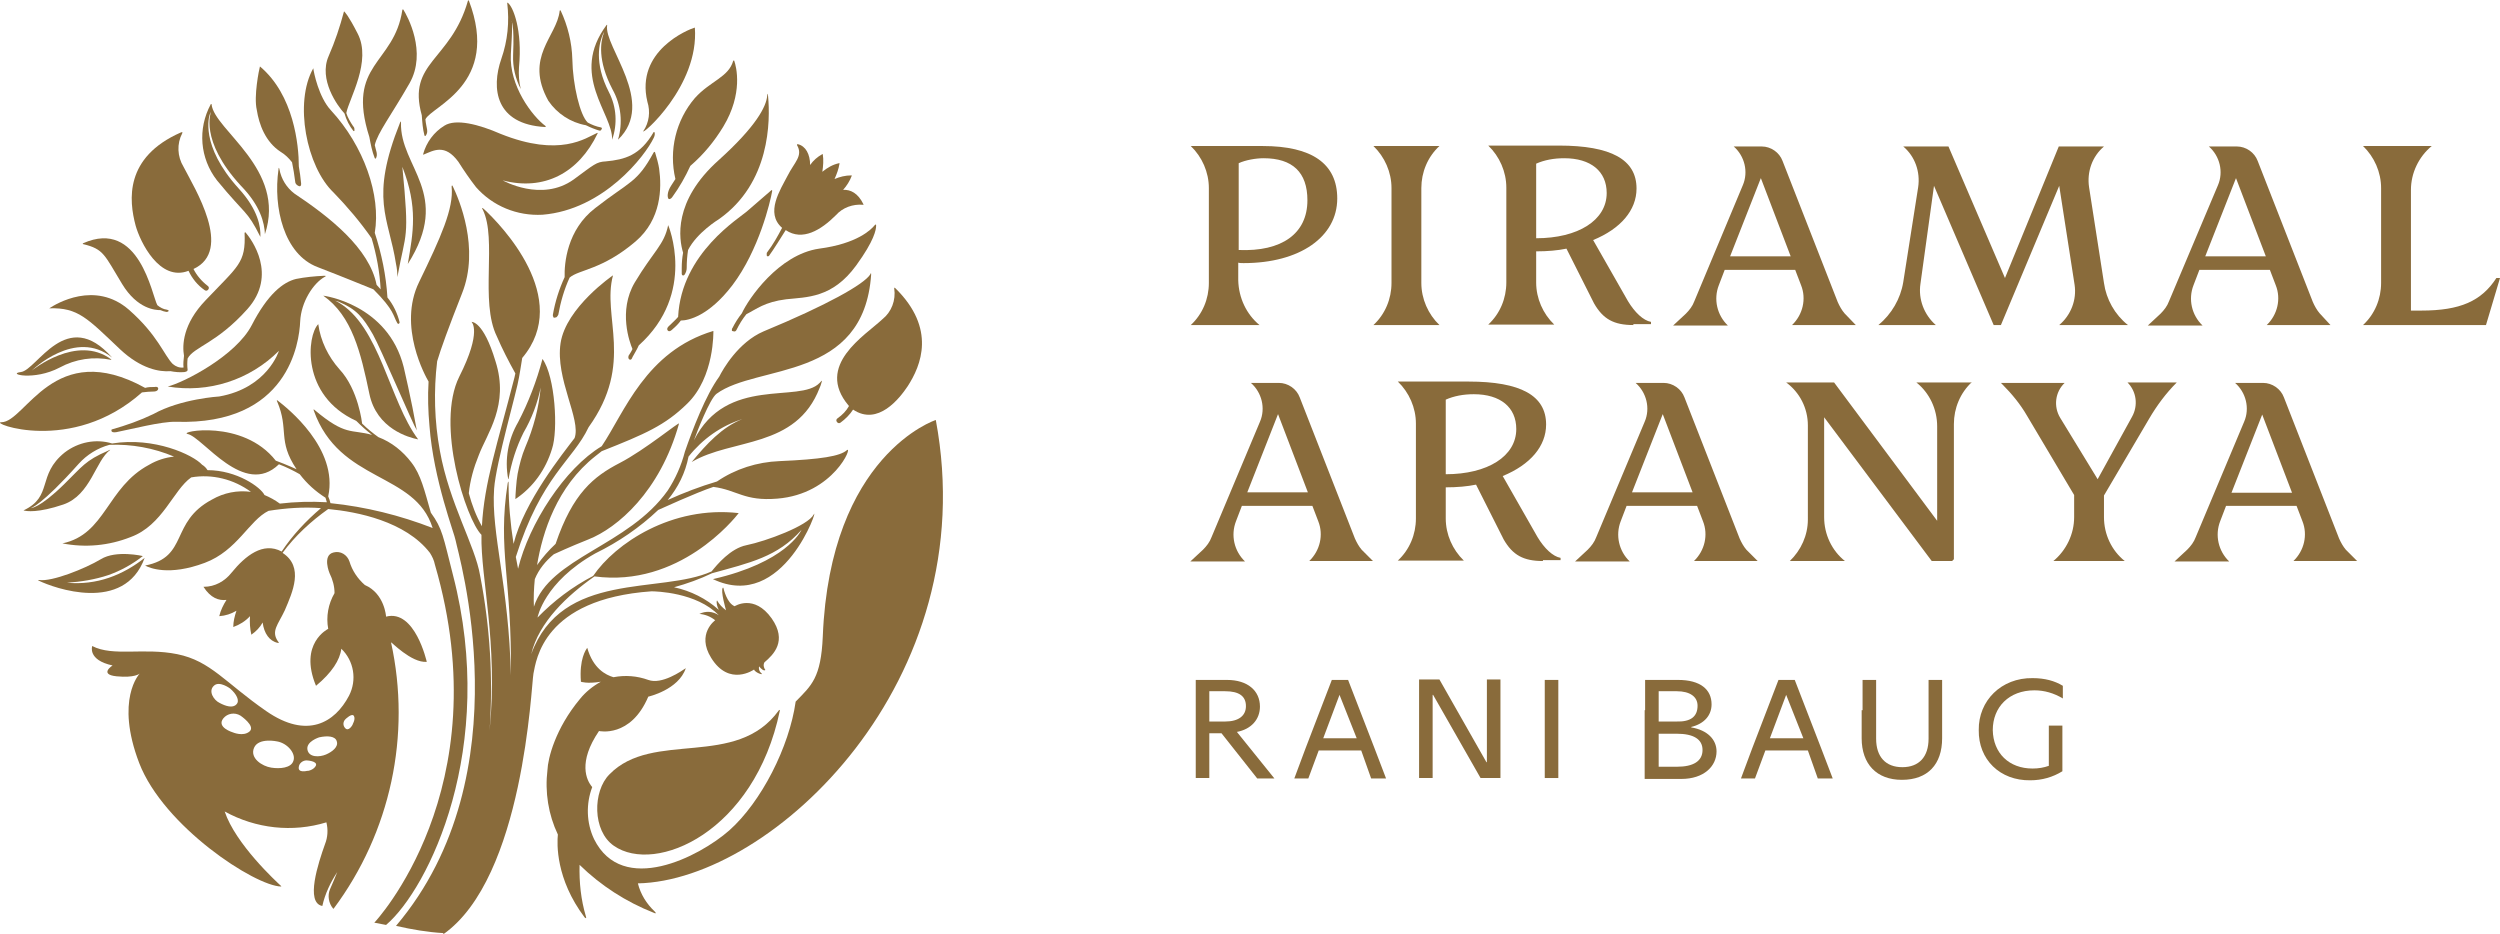 <?xml version="1.0" encoding="utf-8"?>
<!-- Generator: Adobe Illustrator 27.7.0, SVG Export Plug-In . SVG Version: 6.00 Build 0)  -->
<svg version="1.1" id="Layer_1" xmlns="http://www.w3.org/2000/svg" xmlns:xlink="http://www.w3.org/1999/xlink" x="0px" y="0px"
	 viewBox="0 0 553 206.7" style="enable-background:new 0 0 553 206.7;" xml:space="preserve">
<style type="text/css">
	.st0{fill-rule:evenodd;clip-rule:evenodd;fill:#896B3B;}
	.st1{fill:#896B3B;}
</style>
<g>
	<g>
		<g>
			<path class="st0" d="M144.6,30.5c0.2-0.4,0.3-0.8,0.2-1.2l-0.1-0.1h-0.1c-3,5.2-6.4,6.1-10.6,6.5c-2.1,0.1-2.6,0.7-7.1,4
				c-7.1,5.1-15.7,0.2-15.7,0.2c9.1,2.4,16.8-1.6,21-10.4v-0.1h-0.1c-2.5,1.1-8.2,5.5-21.4,0.2c-4.8-2.1-9.9-3.4-12.4-1.8
				c-2.3,1.4-4,3.7-4.7,6.3v0.1h0.1c2.2-0.9,4.7-2.5,7.7,1.6c1.2,1.9,2.5,3.8,3.9,5.6c3.7,4.2,9.1,6.4,14.7,6.1
				C133.5,46.4,142.7,34.5,144.6,30.5z"/>
			<path class="st0" d="M25.7,95.6c3.1-0.6,10-2.4,13.2-2.3c24.9,0.8,27.3-17.5,27.5-22.2c0.2-4.3,2.9-8.5,5.5-9.9
				c0.2-0.1,0.3-0.2-0.2-0.2c-2.1,0.1-4.2,0.3-6.2,0.7c-2.9,0.7-6.3,3.4-9.8,10.2c-3.5,6.8-15,12.7-18.6,13.6l0,0l0,0
				c9,1.5,18.1-1.4,24.6-7.9c0,0-2.5,8.2-13.2,10.1c0,0-8.5,0.5-14.6,3.9c-2.9,1.4-6,2.5-9.2,3.4C24.7,95,24.3,95.8,25.7,95.6z"/>
			<path class="st0" d="M94.4,146.4c0,0-2.6-11.7-9-10c0,0-0.3-5.1-4.7-7c-1.6-1.4-2.8-3.2-3.4-5.2c-0.5-1.5-2-2.4-3.5-2
				c-2.6,0.6-0.9,4.6-0.9,4.6c0.7,1.4,1.1,2.9,1.1,4.4c-1.4,2.4-1.9,5.2-1.4,7.9c0,0-6.6,3.2-2.7,12.6c3.5-2.9,5.3-5.7,5.6-8.2
				c2.8,2.7,3.5,6.9,1.7,10.4c-3.1,5.9-9.2,9.7-18.3,3.4s-12.3-11.1-19.7-12.6s-14.2,0.6-18.8-1.8c0,0-1.1,3.1,4.5,4.3
				c0,0-3.1,2,0.9,2.4s5.1-0.6,5.1-0.6s-5.5,5.7-0.1,19.8c5.4,14,25.6,27.2,31.4,27.3l0,0c0,0,0,0,0-0.1c-1.1-1-10.1-9.3-12.5-16.5
				c6.9,3.8,15,4.7,22.5,2.4c0.4,1.6,0.3,3.3-0.3,4.8c-1.5,4.2-4.4,13-0.6,13.7l0,0c0.6-2.7,1.8-5.2,3.3-7.5c-0.5,1.2-1,2.5-1.6,3.8
				c-0.6,1.4-0.3,3.1,0.7,4.3h0.1c12.6-16.9,17.2-38.4,12.7-58.9C86.4,141.8,91,146.7,94.4,146.4L94.4,146.4L94.4,146.4z
				 M47.3,151.7L47.3,151.7c1.2-1.2,3.6,0.6,3.6,0.6c1.4,1.2,2.2,2.7,1.4,3.5c-0.8,0.9-2.4,0.4-3.7-0.3
				C47.3,154.9,46,152.9,47.3,151.7L47.3,151.7L47.3,151.7z M55.2,161.8L55.2,161.8c-1.4,1.2-3.7,0.2-3.7,0.2s-3.7-1.1-2.1-3.1
				c0.9-1.1,2.5-1.4,3.8-0.6C53.2,158.3,56.6,160.6,55.2,161.8L55.2,161.8z M64.9,168.3L64.9,168.3c-0.5,1.6-3,1.8-4.9,1.5
				c-2-0.3-4.8-2.1-3.8-4.4c1-2.3,5.1-1.4,5.1-1.4C63.6,164.4,65.5,166.7,64.9,168.3L64.9,168.3z M68,170.5L68,170.5
				c0,0-2.2,0.6-1.9-0.9c0.1-0.8,0.9-1.4,1.7-1.4c0,0,2.4,0.1,2.1,1.1C69.5,170.3,68,170.6,68,170.5L68,170.5L68,170.5z M72.1,166.9
				L72.1,166.9c-1.4,0.6-3.8,0.7-4.1-1.1c-0.3-1.8,2.6-2.7,2.6-2.7c1.8-0.4,3.6-0.3,3.9,0.9C74.9,165.2,73.5,166.3,72.1,166.9
				L72.1,166.9z M78,160.3L78,160.3c0,0-0.9,1.7-1.7,0.7c-0.5-0.6-0.4-1.4,0.1-1.9c0,0,1.5-1.5,1.9-0.7
				C78.7,159.2,77.9,160.3,78,160.3L78,160.3z"/>
			<path class="st0" d="M207,92.9c0,0-23.4,7.6-25,47.9c-0.4,9.2-2.5,10.8-6,14.4c-1.4,10-7.6,22.2-14.7,28.5
				c-6.6,5.8-23.6,14.6-29.9,1.9c-1.7-3.6-1.8-7.8-0.4-11.5c-1.3-1.5-3.2-5.5,1.5-12.4c0,0,7,1.6,10.9-7.6c0,0,6.7-1.5,8.3-6.3l0,0
				l0,0c-0.9,0.6-5.3,3.7-8.3,2.6c-2.5-0.9-5.1-1.1-7.7-0.6c-1.7-0.5-4.5-1.9-5.8-6.5l0,0l0,0c-0.3,0.4-1.8,2.5-1.4,7.5l0,0
				c0,0,1.3,0.5,4.4,0c-1.8,1-3.4,2.3-4.6,3.8c-5.5,6.6-7.1,13.2-7.2,15.7c-0.6,4.9,0.2,9.9,2.3,14.3c-0.2,2-0.5,9.8,5.9,18.3
				c0.2,0.2,0.5,0.4,0.3-0.2c-1.1-3.7-1.5-7.5-1.4-11.4c4.7,4.6,10.3,8.2,16.4,10.6c0.4,0.2,0.7,0.2,0.2-0.3
				c-1.8-1.7-3.1-3.8-3.7-6.2C170.7,194.8,217.8,150.7,207,92.9z"/>
			<path class="st0" d="M135.8,187.1c9.2,6.4,31.1-3,36.7-29.9c0-0.2-0.1-0.2-0.2-0.1c-9.4,13.1-27.9,4.3-37.5,14.2
				C131.1,175,131,183.8,135.8,187.1z"/>
			<path class="st0" d="M151.1,55.9c-0.2,1.1-0.3,2.2-0.3,3.4c0-0.1,0,0.6,0,1.3c0,0.1,0.1,0.3,0.2,0.3c0.1,0.1,0.3,0,0.4-0.1
				c0.3-0.4,0.5-1,0.5-1.5c0-1.4,0.1-2.7,0.3-4c2-3.9,6.8-6.8,6.8-6.8c11.4-8,11.4-21.8,10.9-27.2c-0.1-0.9-0.2-0.5-0.2-0.1
				c-0.2,2.4-2.5,6.8-10.7,14.2C148.8,44.5,150.2,52.9,151.1,55.9z"/>
			<path class="st0" d="M27,62.8c3.4,5.6,7.4,5.8,8.5,5.8c0.4,0.2,0.8,0.3,1.3,0.4c0,0,0.4,0,0.5-0.2s-0.4-0.3-0.4-0.3
				c-0.8-0.1-1.5-0.5-2.1-1c-1.2-2.2-4-19.2-16.4-13.7l-0.1,0.1c0,0,0,0.1,0.1,0.1C23,55.1,23.1,56.4,27,62.8z"/>
			<path class="st0" d="M10.9,68.2c6.4-0.2,8.4,2.2,15.7,9.1c4.6,4.3,8.7,5,11.1,4.8c1,0.2,2.1,0.3,3.1,0.2c0.6-0.1,0.7-0.3,0.7-0.5
				c-0.1-0.8-0.1-1.6,0-2.5c1.4-2.6,6.4-3.3,13.2-10.9s0.9-15.5-0.4-17h-0.1l-0.1,0.1c0.3,6.7-1.4,7.3-8.6,14.9
				c-5.1,5.3-5.2,10-4.8,12.3c-0.1,0.9-0.2,1.8-0.1,2.6c-0.9,0.1-1.7-0.2-2.4-0.8c-1.9-1.9-3.3-6.4-9.7-12
				C21,62,12.4,67.2,10.9,68.2z"/>
			<path class="st0" d="M149.4,39.6c-0.3,0.5-0.6,0.9-0.9,1.4c-1,1.5-0.9,2.7-0.6,3c0.4,0.2,0.8-0.4,0.8-0.4c1.6-2.2,2.9-4.5,4-6.9
				c2.9-2.5,5.3-5.4,7.3-8.7c4.4-7.3,2.9-13.2,2.4-14.6h-0.1h-0.1c-1,3.7-5.1,4.5-8.5,8.3C149.5,26.6,147.9,33.3,149.4,39.6z"/>
			<path class="st0" d="M129.6,27.7c1,0.5,2,0.9,3,1.2c0.2,0,0.3,0,0.4-0.2c0.1-0.1,0.2-0.3,0.1-0.4c0,0,0,0-0.1-0.1
				c-1.1-0.2-2.1-0.6-3-1.1c-1.7-1.6-3.3-8.3-3.4-14c-0.1-3.7-1-7.4-2.6-10.8h-0.1c0,0-0.1,0-0.1,0.1c-0.6,5.7-7.9,10.2-2.5,19.9
				C123.2,25.1,126.2,27.1,129.6,27.7z"/>
			<path class="st0" d="M62.1,33.6c1,0.6,1.8,1.4,2.5,2.3c0.3,1.4,0.5,2.8,0.7,4.3c0,0.3,0.2,0.6,0.5,0.8c0.2,0.1,0.3,0.2,0.5,0.2
				c0.4,0,0.3-0.7,0.3-0.7c-0.1-1.2-0.3-2.5-0.5-3.7c0-4.7-1.1-15.8-8.6-22.1l0,0l0,0c-0.2,0.7-1.4,6.6-0.7,9.6
				C57.3,27.5,58.7,31.4,62.1,33.6z"/>
			<path class="st0" d="M41.7,59.9c0.8,1.7,2,3.2,3.6,4.3c0.3,0.2,0.6,0.1,0.8-0.2c0.2-0.3,0.1-0.6-0.2-0.8l0,0
				c-1.3-1-2.4-2.3-3.1-3.7c8.9-4.1,0.2-17.9-2.2-22.6c-1.4-2.3-1.5-5.1-0.3-7.4c0.2-0.3-0.1-0.3-0.3-0.2c-12.5,5.5-11.5,15-10,20.6
				C31,53.5,35.3,62.4,41.7,59.9z"/>
			<path class="st0" d="M114.5,104.8c-0.3,1.6-0.5,4.9-0.5,5.6l0,0l0,0c3.9-2.6,6.7-6.5,8.1-11.1c1.4-4.1,0.7-16-2.1-19.9
				c-1.3,4.9-3.1,9.6-5.4,14c-2.2,3.8-3,8.2-2.2,12.5c0,0.1,0.1,0.1,0.1,0c0.6-3.5,1.7-7,3.3-10.2c1.8-3.1,3.1-6.5,3.8-10
				c-0.4,4.5-1.6,9-3.4,13.2C115.4,100.8,114.9,102.8,114.5,104.8z"/>
			<path class="st0" d="M90.2,58.4L90.2,58.4L90.2,58.4c9.9-15.6-1.8-21.4-1.5-31.3c0-0.2,0-0.4-0.2,0c-6.8,17-2.5,20.9-0.9,31.3
				c0.2,0.9,0.3,1.9,0.3,2.9l0,0l0,0c1.9-10.5,2.7-7.8,1.1-24.4C92.5,45.9,91.4,51.4,90.2,58.4z"/>
			<path class="st0" d="M120.6,28.1c0,0,0.1,0,0.1-0.1v-0.1c-3-2.2-8.1-9-7.7-15.9c0.4-6.4,0.3-7.3,0.2-7.3c-0.1,0,0.6,0.3,0.3,7.5
				c-0.1,2.6,0.5,5.2,1.7,7.5c-0.4-1.5-0.5-3.2-0.4-4.8c0.8-8.2-1.3-13.5-2.5-14.3h-0.1c0,0,0,0,0,0.1c0.5,4.1,0.1,8.3-1.3,12.3
				C108.6,19.6,109.6,27.5,120.6,28.1z"/>
			<path class="st0" d="M24.8,79.1C14.7,67.6,8.2,81.9,4.6,82.3c-3.2,0.4,2.9,2,8.6-1c3.5-1.9,7.5-2.5,11.4-1.7l0,0v-0.1
				C17,73.8,7,82,7,82S16.7,72.5,24.8,79.1L24.8,79.1z"/>
			<path class="st0" d="M57.6,52.4c0.1-2.2-0.5-6-4.8-10.7c-8.7-9.6-6.5-16.1-6.4-16.4l0.3-0.6c0,0-2.7,6.3,6.6,16.4
				c4.3,4.4,5.2,8.2,5.3,10.7c4.8-14.4-11.2-23-11.8-28.7c0-0.1,0-0.1-0.1-0.1c0,0-0.1,0-0.1,0.1C43.7,28.5,44.2,35,48,39.9
				C54.4,47.7,54.6,46.4,57.6,52.4z"/>
			<path class="st0" d="M135.4,30.9c1.2-3.4,1-7.2-0.7-10.5c-3.4-6.6-2.1-11.1-1.3-12.9c0.3-0.6,0.3-0.6,0.1,0
				c-0.6,1.7-1.4,5.8,2,12.3c1.9,3.4,2.3,7.4,1.2,11.1c8.6-8.2-3.2-20.6-2.4-25.3V5.5h-0.1l0,0C125.9,16.6,135.6,25.1,135.4,30.9z"
				/>
			<path class="st0" d="M82.2,52.7c1.1,3.7,1.8,7.5,2,11.3c-0.3-0.3-0.6-0.7-0.9-1c-1.6-8.1-10.4-15-18.2-20.2
				c-1.7-1.3-2.9-3.2-3.3-5.4c-0.1-0.5-0.2-0.2-0.2,0.1c-1.2,8.4,1.2,18.8,8.7,21.6c5.7,2.2,10.3,4.1,12.3,4.9
				c4.7,4.7,4.3,5.8,5.3,7.5c0.1,0.1,0.2,0.2,0.3,0.1c0.1,0,0.2-0.2,0.2-0.3c-0.5-2-1.4-3.9-2.7-5.5c-0.3-4.9-1.3-9.7-2.8-14.3
				c1.4-8.3-2.4-19.2-9.7-27.1c-2.7-2.9-3.8-8.4-3.9-9.3l0,0l0,0c-4.3,7.6-1.5,21.8,4.5,27.5C76.8,45.7,79.7,49.1,82.2,52.7z"/>
			<path class="st0" d="M198,63.7c-0.1-0.1-0.2-0.1-0.2,0.1c0.4,2.6-0.6,5.2-2.6,6.8c-3.8,3.6-15,10.2-7.5,19.1l0.1,0.1
				c-0.6,1.1-1.5,2-2.5,2.7l0,0c-0.3,0.2-0.4,0.5-0.2,0.8s0.5,0.4,0.8,0.2l0,0c1.1-0.8,2.1-1.8,2.8-2.9c5.5,3.7,10.3-2.5,12.1-5.2
				C203.7,80.9,207.2,72.7,198,63.7z"/>
			<path class="st0" d="M153.7,6.1C153.7,6,153.7,6,153.7,6.1C153.6,6,153.6,6,153.7,6.1c-1.4,0.4-13.2,5.1-10.5,16.4
				c0.7,2.2,0.4,4.6-0.9,6.5C141.7,30.2,154.7,19.1,153.7,6.1z"/>
			<path class="st0" d="M150,70.1c-0.6,0.7-1.3,1.3-1.9,1.9c0,0-0.8,0.6-0.4,1.1c0.4,0.5,1.1-0.3,1.1-0.3c0.7-0.6,1.3-1.2,1.8-1.9
				c1.7,0,6.2-1,11.4-7.8c5.9-7.8,8.4-18.5,8.8-20.8c0-0.3,0-0.3-0.2-0.2c-1,0.9-4.2,3.6-5.2,4.5C163.7,48.2,150.7,55.9,150,70.1z"
				/>
			<path class="st0" d="M74.8,66.7c4.1,1.7,5.5,3.5,7.7,7.3c1.7,3,8.8,19.8,9.7,21.2c-1.2-6.8-2.9-14-2.9-14
				c-3.5-14-17.8-15.8-17.8-15.8c6.4,4.5,8.3,12.6,10.2,21.7c1.6,7.8,8.8,9.7,10.8,10.1C86.1,88.7,84,72,74.7,66.8
				C73.7,66.3,74.2,66.6,74.8,66.7z"/>
			<path class="st0" d="M14.8,128.9c3.1-0.2,6.2-0.7,9.2-1.7c2.8-1,5.3-2.4,7.6-4.2l0,0c0,0-5.9-1.4-9.3,0.7
				c-3.5,2.1-10.8,5-13.6,4.6c-0.1,0-0.6-0.1,0,0.2c3.1,1.5,18.8,7.3,23.3-5.1c-2.4,1.9-5,3.4-7.9,4.4S18,129.2,14.8,128.9z"/>
			<path class="st0" d="M98,206.7c17.9-12.5,19.5-55.1,20-57.7c0.6-2.9,2.1-16.5,26.1-18.2c0.9,0,10,0.2,14.9,5.3
				c-1.3-0.9-2.9-1-4.3-0.3l0,0l0,0c1.3,0.1,2.5,0.6,3.5,1.4c0,0-4.2,3-0.9,8.3c4,6.5,9.5,2.6,9.5,2.6c0.2,0.7,2.3,1.4,1.6,0.8
				c-0.5-0.4-0.6-1-0.5-1.5c0.5,0.6,1.1,1.1,1.4,0.8c-0.4-0.5-0.5-1.2-0.2-1.7c2-1.7,5.1-4.7,1.6-9.7c-3.9-5.5-8.2-2.7-8.2-2.7
				c-1.7-0.7-2.4-3.7-2.5-4.1l0,0h-0.1c-0.6,0.6,0.7,5,0.7,5c-0.8-0.6-1.5-1.3-2-2.2l0,0l0,0c-0.2,0.4,0,1.4,0.4,2.1
				c-2.8-2.5-6.2-4.2-9.9-5c2.9-0.8,5.7-1.8,8.4-3.1c8.3-2.3,14.5-3.6,19.8-9.6c-0.2,0.4-3.5,7.2-19.6,10.9
				c15.7,7.5,23.6-16.7,22.3-14.3c-1.3,2.5-10.5,5.9-14.9,6.8c-3.5,0.7-6.5,4.3-7.7,5.8c-11.3,5.1-33.1-0.3-39.9,18.3
				c1.7-7.1,8-13,14-17.2c18.7,2.5,30.9-12.7,31.9-14l0,0l0,0c-14.8-1.7-27.3,6.7-32.2,13.9c-4.6,2.4-8.7,5.5-12.3,9.2
				c0,0,1.4-7.8,12.8-14.2c5.1-2.5,9.8-5.7,13.9-9.6c0.7-0.3,8.3-3.8,12.2-5.1c5.3,0.7,6.8,3.2,14.1,2.6c12.6-1,16.9-12,15.4-10.7
				s-5.6,2-14.9,2.4c-4.9,0.2-9.7,1.7-13.8,4.5c-3.7,1.1-7.4,2.5-10.9,4.1c2.3-2.8,3.9-6,4.6-9.6c3.1-3.9,7.2-6.8,11.9-8.3
				c-4.5,1.8-7.9,5.5-11.2,9.5c8.9-5.3,23.1-2.9,28.3-16.4c0.2-0.4,0.3-0.8,0.3-0.8c0.4-1.2,0.2-0.8-0.3-0.3
				c-4.4,4.6-20.6-1.7-27.8,12.7c0.6-1.7,3.5-9.2,5-10.3c9-6.6,32.6-2.7,34.2-26.4c0-0.4-0.1-0.3-0.2,0c-1.4,2.2-9.6,6.8-23.6,12.6
				c-5.6,2.4-9,8.4-9.8,10c-3,4.1-5.9,11.7-7.6,16.6c-0.8,3.1-2.1,6-3.8,8.6c-8.7,12.3-26.1,14.8-29.6,25.7c-0.1-2,0-4.1,0.2-6.1
				c0.9-2.2,2.4-4,4.2-5.5c0.9-0.4,3.2-1.5,7.7-3.3c6.3-2.5,15.8-10.5,20-25.6c0.1-0.5-7.5,5.8-13.1,8.7c-5.8,3-10.4,6.7-14.2,17.9
				c-1.5,1.4-2.9,3-4.1,4.7c1.2-7.3,4.4-17.4,12.9-24.1c0.5-0.4,0.9-0.7,1.4-1.1c9.6-3.8,14-5.7,18.9-10.5
				c6.1-5.9,5.8-16.1,5.8-16.1c-15,4.5-19.7,18.1-24.7,25.5c-8.2,4.9-16.1,17.2-18.5,27.1c0,0-0.2-1-0.5-2.6
				c5.7-18,12.6-21.3,16.1-28.7c10.2-14.2,2.9-24.4,5.4-33.6c0,0-10.4,7.1-11.6,15s4.6,16.9,3.1,21c-2.5,3.3-11.2,14.1-13.5,23.4
				c-0.7-4.4-1.1-8.9-1.1-13.4c0-0.5-0.1-0.5-0.2,0c-2.3,14.8,1,21.2,0.7,42.5c-0.4-19.7-4.4-31.4-3.7-41.3
				c0.4-5.7,5.1-21.8,5.5-24.6c0.1-0.7,0.4-2.1,0.7-4.2v-0.1c11.2-13.2-4.8-29.6-8.5-33c-0.5-0.4-0.4-0.1-0.2,0.2
				c3.2,6.5-0.7,20.3,3.1,28c1.2,2.8,2.6,5.5,4.1,8.2c-0.1,0.3-0.1,0.6-0.2,0.9c-3.8,14.8-6.7,23.3-7.2,32.9
				c-1.3-2.3-2.2-4.7-2.9-7.3c0.3-2.9,1.1-5.7,2.2-8.4c1.8-4.8,6.8-11.1,3.7-20.8c-2.7-9-5.3-8.7-5.3-8.7s2.4,2-2.7,12.1
				c-5.3,10.6,1.5,31.6,4.9,35c-0.2,9.7,3.7,23.7,1.8,43.3c0.8-11.5,0.1-23-2.1-34.3c-1.1-6.6-6.8-15.9-8.9-27.6
				c-1.2-6.5-1.4-13.2-0.6-19.8c0.8-2.7,2.5-7.4,5.5-15c4-10-0.7-20.9-2-23.6c-0.2-0.5-0.3-0.2-0.3,0c0.5,4.8-2.4,11.2-7.2,21.1
				c-4.8,9.8,1.5,21,2.1,22c-0.2,3.3-0.1,6.5,0.2,9.8c0.9,12,5.6,24,5.8,25.4c0.3,2.1,15.4,51.5-13.2,85.2c3.5,0.8,7,1.4,10.5,1.6
				L98,206.7z M131,127.6L131,127.6L131,127.6z"/>
			<path class="st0" d="M124.9,61.3c-1.2,2.6-2.1,5.4-2.6,8.3c0-0.2,0,0.3,0,0.3l0.2,0.4l0.5-0.1c0.1,0,0.3-0.2,0.5-0.6
				c0.5-2.8,1.3-5.6,2.5-8.2c2.1-1.8,7.2-1.7,14.6-8c5.7-4.9,5.8-11.8,5.2-16.1c-0.1-0.8-0.6-2.7-0.9-3.6c-0.1-0.2-0.2-0.1-0.3,0
				c-3.7,6.8-5.2,6.3-12.9,12.3C125.4,50.8,124.8,58.3,124.9,61.3z"/>
			<path class="st0" d="M31.4,86.8c0.9-0.1,1.8-0.2,2.7-0.2c0,0,0.8,0,0.9-0.6c0-0.6-0.8-0.4-0.8-0.4c-0.7,0-1.4,0-2.1,0.2
				C11.9,74.6,5.7,93.4,0.3,93.4C-2.6,93.4,15.8,100.7,31.4,86.8z"/>
			<path class="st0" d="M5.2,112.9L5.2,112.9c0.6,0.2,3.2,0.6,8.8-1.3c6.1-2.1,7.1-9.7,10.4-12.1c-0.2,0-0.3,0.1-0.5,0.2
				c-5.1,2.2-5.7,3.5-9.7,7.4c-5.5,5.4-7.4,5.3-7.4,5.3s2.3-0.5,10.6-9.8c1.8-2,4.2-3.5,6.8-4.2c4.9-0.2,9.8,0.7,14.3,2.6
				c-1.9,0.2-3.8,0.8-5.5,1.8c-9.4,5-9.6,15.4-19.2,17.4l0,0l0,0c5.1,1,10.3,0.5,15.1-1.4c7.1-2.6,9.4-10.4,13.4-13.2
				c4.6-0.8,9.4,0.4,13.2,3.2c-3-0.4-6,0.2-8.6,1.7c-9.4,5-5.1,12.7-14.8,14.6l0,0l0,0c0.9,0.5,5.2,2.4,13.2-0.6
				c7.2-2.7,9.8-9.4,14.1-11.5c3.8-0.6,7.7-0.9,11.6-0.6c-3.3,2.8-6.3,6-8.7,9.6c-4.1-2.2-8,0.9-11.1,4.7c-1.5,1.9-3.7,3.1-6.1,3.1
				c0,0,0,0-0.1,0l0,0c1.6,2.5,3.4,3.1,5.1,2.9c-0.7,1.1-1.3,2.3-1.6,3.6l0,0l0,0c1.4-0.1,2.6-0.5,3.8-1.2c-0.4,1.2-0.7,2.4-0.7,3.6
				l0,0l0,0c1.4-0.5,2.7-1.3,3.7-2.4c-0.1,1.4,0,2.8,0.3,4.1l0,0l0,0c1-0.7,1.9-1.6,2.5-2.7c0.3,2.4,1.5,4.1,3.3,4.5
				c0.5,0.1,0.2-0.2,0.1-0.3c-1.6-2.3,0-3.7,1.5-6.9c1.7-4,4.3-9.6-0.5-12.7c2.8-3.8,6.3-7,10.1-9.7c6.4,0.6,17.1,2.7,22.5,9.7
				c0.5,0.8,0.9,1.6,1.1,2.6c14.5,49.7-13.4,79.2-13.4,79.2l2.6,0.5c9.4-8,24.7-39.2,14.8-77.4l0,0c-2.2-8.6-2.3-10.2-4.9-13.8
				c-1.4-4.9-2.2-8.4-4.3-11.1c-1.9-2.5-4.4-4.5-7.3-5.6c-1.1-0.8-2.4-1.8-3.6-3c0,0-0.8-7.5-5-12c-2.5-2.8-4.2-6.3-4.7-10
				c-2.5,2.5-3.9,15.8,8.4,21.4c1.1,1.1,2.2,2.1,3.5,3.1c-4.7-1.3-5.8,0.3-12.7-5.5c-0.2-0.2-0.3-0.2-0.2,0.1
				c5.7,16.1,22.4,13.5,26.3,26c-7.2-2.8-14.8-4.7-22.6-5.5c-0.1-0.5-0.3-1-0.5-1.5c2.3-10.6-9.1-19.6-11.2-21.2
				c-0.2-0.2-0.2,0.1-0.1,0.2c2.7,6.3,0,8.6,4.3,15c-1.5-0.7-4.5-1.9-4.6-1.9c-7.3-9.3-21.7-6.4-19.5-5.9
				c3.4,0.7,12.5,14.2,20.2,6.7c1.6,0.6,3.2,1.4,4.6,2.2c1.6,2.1,3.5,3.8,5.7,5.2c0.1,0.4,0.2,0.7,0.3,1c-3.5-0.2-7-0.1-10.4,0.3
				c-1.1-0.8-2.2-1.4-3.4-1.9c-0.8-1.7-6.1-5.5-12.6-5.5c-0.3-0.5-0.7-0.9-1.2-1.2c-2-2.2-10.6-6.2-19.9-4.7
				c-3.6-1.1-7.5-0.3-10.5,2C8.1,105.1,11.8,109.8,5.2,112.9"/>
			<path class="st0" d="M139.2,79.5c0.5,0.3,0.7-0.5,0.7-0.5c0.5-0.9,1-1.7,1.4-2.6c12.9-11.6,6.5-26.6,6.5-26.6
				c-0.9,4.4-3.2,5.7-7.4,12.7c-3.7,6.3-1.1,13.3-0.5,14.7c-0.2,0.5-0.5,0.9-0.8,1.4C139.1,78.5,138.8,79.2,139.2,79.5z"/>
			<path class="st0" d="M93.9,30C93.9,30,93.9,30.1,93.9,30c0.1,0.1,0.2,0.1,0.2,0.1c0.8-1,0.2-1.6,0-3.7c1.3-2.9,16.7-7.7,9.6-26.3
				h-0.1c0,0-0.1,0-0.1,0.1C99.7,13.5,90,13.7,93.3,25.5C93.4,27,93.5,28.5,93.9,30z"/>
			<path class="st0" d="M78.2,29L78.2,29c0.1,0,0.2,0,0.2-0.1s0-0.2,0-0.3c0-0.3-0.1-0.5-0.3-0.7C77.5,27,76.9,26,76.6,25
				c0.6-3.1,5.7-11.5,2.5-17.6c-2.1-4.1-2.8-4.7-3-4.9l0,0l0,0c-0.9,3.4-2,6.7-3.4,9.9c-2.3,5.2,2,11.1,3.5,12.7
				C76.6,26.5,77.3,27.9,78.2,29z"/>
			<path class="st0" d="M164.1,69.3c-0.8,1-1.5,2.1-2.1,3.3c0-0.1-0.1,0.2-0.1,0.2v0.4l0.4,0.1c0.3,0.1,0.5-0.1,0.6-0.3
				c0.6-1.2,1.3-2.4,2.2-3.5c2.2-1.1,4-2.7,8.8-3.3c4.5-0.5,10.2-0.2,15.5-7.5c4-5.5,4.4-7.9,4.4-8.8c0-0.3-0.1-0.3-0.3-0.1
				c-0.8,1-3.9,4.1-12.3,5.2C172.2,56.3,165.5,66.2,164.1,69.3z"/>
			<path class="st0" d="M82.9,35C82.9,35,82.9,35.1,82.9,35c0.1,0.1,0.2,0.1,0.2,0.1c0.6-0.9,0-1.9-0.2-3c0.6-2.7,3.7-6.7,7.7-13.7
				c3.9-6.9-0.5-14.9-1.4-16.3h-0.1c0,0-0.1,0-0.1,0.1C87.2,14.3,76.5,14,81.7,30.3C82,31.9,82.3,33.5,82.9,35z"/>
			<path class="st0" d="M173,50.4c-1,1.9-2,3.7-3.3,5.4c-0.1,0.1-0.1,0.2-0.1,0.3v0.4c0,0.1,0.1,0.2,0.2,0.2c0.1,0,0.2,0,0.3-0.1
				c1.1-1.5,2.8-4.3,3.7-5.7c3.7,2.5,7.8,0,11.1-3.3c1.5-1.7,3.8-2.5,6-2.3h0.1v-0.1c-1.2-2.5-2.9-3.3-4.5-3.2
				c0.8-0.9,1.5-2,1.9-3.1v-0.1h-0.1c-1.3,0-2.5,0.3-3.7,0.8c0.5-1.1,0.9-2.2,1.1-3.4v-0.1h-0.1c-1.4,0.3-2.6,1-3.7,1.9
				c0.2-1.3,0.3-2.6,0.1-3.9l0,0h-0.1c-1.1,0.6-2,1.4-2.7,2.4c0-2.4-1-4.2-2.7-4.6c-0.1,0-0.2,0-0.2,0.1c0,0,0,0,0,0.1
				c1.4,2.4-0.6,3.8-2.1,6.8C172.6,42,169.2,47.1,173,50.4L173,50.4z"/>
		</g>
		<g>
			<g>
				<path class="st1" d="M278.6,71.9L278.6,71.9h-15.2l0,0c2.6-2.4,4-5.8,4-9.3v-21c0-3.5-1.5-6.9-4-9.3l0,0h15.9
					c10.9,0,16.5,3.9,16.5,11.6c0,8.5-8.3,14.3-20.7,14.3c-0.4,0-0.9,0-1.2-0.1V62C274,65.9,275.7,69.5,278.6,71.9z M274,55.3
					c9.5,0.4,15.2-3.6,15.2-11c0-6.2-3.3-9.3-9.7-9.3c-1.7,0-4,0.4-5.5,1.1V55.3z"/>
				<path class="st1" d="M307.8,62.6v-21c0-3.5-1.5-6.9-4-9.3l0,0h14.6l0,0c-2.6,2.4-4,5.8-4,9.3v21c0,3.5,1.5,6.9,4,9.3l0,0h-14.6
					l0,0C306.4,69.5,307.8,66.1,307.8,62.6z"/>
				<path class="st1" d="M470.7,71.9h-15.2l0,0c2.6-2.2,3.9-5.6,3.4-8.9l-3.4-21.9l-12.9,30.8H441l-13.2-30.8l-3,21.7
					c-0.5,3.4,0.8,6.8,3.4,9.1l0,0h-12.7l0,0c2.9-2.4,4.9-5.8,5.5-9.5l3.3-21c0.5-3.4-0.7-6.8-3.3-9l0,0h10l12.5,29.1l11.9-29.1h10
					l0,0c-2.6,2.2-3.8,5.6-3.3,9l3.3,21.2C465.9,66.2,467.8,69.6,470.7,71.9L470.7,71.9z"/>
				<path class="st1" d="M553,61.5l-3.1,10.4h-27.2l0,0c2.6-2.4,4-5.8,4-9.3v-21c0-3.5-1.5-6.9-4-9.3l0,0h15.2l0,0
					c-2.9,2.4-4.6,6-4.6,9.7v26.7h2.3c8.6,0,13.3-2.1,16.6-7.2C552.2,61.5,553,61.5,553,61.5z"/>
				<path class="st1" d="M410.5,71.9h-14.1l0,0c2.4-2.3,3.2-5.8,2-8.8l-1.3-3.4h-15.6l-1.3,3.4c-1.2,3.1-0.4,6.6,2,8.9l0,0h-12.1
					l2.8-2.6c0.8-0.8,1.5-1.7,1.9-2.8L385.5,41c1.3-3,0.4-6.5-2-8.6l0,0h6.2c2,0,3.9,1.3,4.6,3.2l12.2,31.2c0.4,0.9,0.9,1.8,1.5,2.5
					L410.5,71.9z M396.1,56.7l-6.6-17.3l-6.8,17.3H396.1z"/>
				<path class="st1" d="M515.5,71.9h-14.1l0,0c2.4-2.3,3.2-5.8,2-8.8l-1.3-3.4h-15.6l-1.3,3.4c-1.2,3.1-0.4,6.6,2,8.9l0,0h-12.1
					l2.8-2.6c0.8-0.8,1.5-1.7,1.9-2.8L490.6,41c1.3-3,0.4-6.5-2-8.6l0,0h6.2c2,0,3.9,1.3,4.6,3.2l12.2,31.2c0.4,0.9,0.9,1.8,1.5,2.5
					L515.5,71.9z M501.2,56.7l-6.6-17.3l-6.8,17.3H501.2z"/>
				<path class="st1" d="M361.3,71.9c-4.3,0-6.7-1.3-8.7-4.8L346.5,55c-1.9,0.4-4.2,0.6-6.7,0.6v6.9c0,3.5,1.5,6.9,4,9.3l0,0h-14.6
					l0,0c2.6-2.4,4-5.8,4-9.3v-21c0-3.5-1.5-6.9-4-9.3l0,0h15.6c11.6,0,17.2,3.1,17.2,9.5c0,4.8-3.5,8.9-9.6,11.4l7.7,13.5
					c1.5,2.5,3.4,4.3,5.1,4.6v0.5h-3.9V71.9z M339.8,52.7c9.3,0,15.6-4,15.6-10c0-4.8-3.5-7.7-9.4-7.7c-2.3,0-4.4,0.4-6.2,1.2V52.7z
					"/>
			</g>
			<g>
				<path class="st1" d="M303.7,124.1h-14.1l0,0c2.4-2.3,3.2-5.8,2-8.8l-1.3-3.4h-15.6l-1.3,3.4c-1.2,3.1-0.4,6.6,2,8.9l0,0h-12.1
					l2.8-2.6c0.8-0.8,1.5-1.7,1.9-2.8l10.7-25.5c1.3-3,0.4-6.5-2-8.6l0,0h6.2c2,0,3.9,1.3,4.6,3.2l12.2,31.2
					c0.4,0.9,0.9,1.8,1.5,2.5L303.7,124.1z M289.3,108.9l-6.6-17.3l-6.8,17.3C275.9,108.9,289.3,108.9,289.3,108.9z"/>
				<path class="st1" d="M341.3,124.1c-4.3,0-6.7-1.3-8.7-4.8l-6.1-12.1c-1.9,0.4-4.2,0.6-6.7,0.6v6.9c0,3.5,1.5,6.9,4,9.3l0,0
					h-14.6l0,0c2.6-2.4,4-5.8,4-9.3v-21c0-3.5-1.5-6.9-4-9.3l0,0h15.6c11.6,0,17.2,3.1,17.2,9.5c0,4.8-3.5,8.9-9.6,11.4l7.7,13.5
					c1.5,2.5,3.4,4.3,5.1,4.6v0.5h-3.9V124.1z M319.8,104.9c9.3,0,15.6-4,15.6-10c0-4.8-3.5-7.7-9.4-7.7c-2.3,0-4.4,0.4-6.2,1.2
					V104.9z"/>
				<path class="st1" d="M436.2,84.5c-2.6,2.4-4,5.8-4,9.3v29.9l-0.4,0.4h-4.5l-23.8-31.8v22.1c0,3.8,1.7,7.4,4.6,9.7l0,0h-12.3h0.1
					c2.5-2.4,4-5.7,4-9.2V94.1c0-3.8-1.8-7.3-4.8-9.5l0,0h10.6l22.8,30.6V94.3c0-3.8-1.7-7.4-4.6-9.7l0,0h12.3V84.5z"/>
				<path class="st1" d="M465.4,109.6v4.8c0,3.8,1.7,7.4,4.6,9.7l0,0h-15.8l0,0c2.9-2.4,4.6-6,4.6-9.7v-4.9L448.4,92
					c-1.5-2.6-3.4-4.9-5.5-7l-0.3-0.3h14.1l0,0c-2.1,2-2.5,5.2-1,7.7L464,106l7.6-13.8c1.4-2.5,1-5.6-1-7.6l0,0h10.9l0,0
					c-2.4,2.4-4.4,5.1-6.1,8L465.4,109.6z"/>
				<path class="st1" d="M388.8,124.1h-14.1l0,0c2.4-2.3,3.2-5.8,2-8.8l-1.3-3.4h-15.6l-1.3,3.4c-1.2,3.1-0.4,6.6,2,8.9l0,0h-12.1
					l2.8-2.6c0.8-0.8,1.5-1.7,1.9-2.8l10.7-25.5c1.3-3,0.4-6.5-2-8.6l0,0h6.2c2,0,3.9,1.3,4.6,3.2l12.2,31.2
					c0.4,0.9,0.9,1.8,1.5,2.5L388.8,124.1z M374.4,108.9l-6.6-17.3l-6.8,17.3C361,108.9,374.4,108.9,374.4,108.9z"/>
				<path class="st1" d="M521.4,124.1h-14.1l0,0c2.4-2.3,3.2-5.8,2-8.8l-1.3-3.4h-15.6l-1.3,3.4c-1.2,3.1-0.4,6.6,2,8.9l0,0H481
					l2.8-2.6c0.8-0.8,1.5-1.7,1.9-2.8l10.7-25.5c1.3-3,0.4-6.5-2-8.6l0,0h6.2c2,0,3.9,1.3,4.6,3.2l12.2,31.2
					c0.4,0.9,0.9,1.8,1.5,2.5L521.4,124.1z M507,109l-6.6-17.3l-6.8,17.3H507z"/>
			</g>
		</g>
	</g>
	<g>
		<path class="st1" d="M278.1,172.2l-7.9-10h-2.7v3.2v6.7h-3v-6.7v-8.3v-6.7h6.9c4.6,0,7.3,2.4,7.3,5.9c0,2.8-1.9,5-5.1,5.6
			l8.3,10.3H278.1z M271,159.6c3,0,4.6-1.3,4.6-3.4c0-2.2-1.5-3.3-4.6-3.3h-3.5v6.7H271z"/>
		<path class="st1" d="M301.1,166h-9.4l-2.3,6.2h-3.1l2.5-6.7l5.8-15.1h3.6l5.8,15l2.6,6.8h-3.3L301.1,166z M296.3,153.7l-3.6,9.6
			h7.4L296.3,153.7L296.3,153.7z"/>
		<path class="st1" d="M313.9,165.4v-15.1h4.5l10.4,18.3h0.1V157v-6.7h3v6.7v15.1h-4.4L317,153.7h-0.1v11.7v6.7h-3V165.4z"/>
		<path class="st1" d="M341.7,165.4v-8.3v-6.7h3v6.7v8.3v6.7h-3V165.4z"/>
		<path class="st1" d="M363.9,157.1v-6.7h7.3c4.9,0,7.4,2.1,7.4,5.4c0,2.4-1.6,4.3-4.5,5v0.1c3.6,0.6,5.6,2.7,5.6,5.3
			c0,3.3-2.8,6.1-7.8,6.1h-8.1v-6.7v-8.5H363.9z M375.5,156.1c0-2-1.7-3.2-4.6-3.2h-4v6.7h3.9C374,159.7,375.5,158.5,375.5,156.1z
			 M366.9,169.6h4.1c3.5,0,5.6-1.2,5.6-3.7c0-2.4-2-3.6-5.7-3.6h-4V169.6z"/>
		<path class="st1" d="M399.9,166h-9.4l-2.3,6.2h-3.1l2.5-6.7l5.8-15.1h3.6l5.8,15l2.6,6.8h-3.3L399.9,166z M395.1,153.7l-3.6,9.6
			h7.4L395.1,153.7L395.1,153.7z"/>
		<path class="st1" d="M412,157.1v-6.7h3v6.7v6.3c0,4,2.1,6.3,5.8,6.3c3.7,0,5.8-2.3,5.8-6.3v-6.3v-6.7h3v6.7v6.2
			c0,5.8-3.2,9.2-8.9,9.2c-5.6,0-8.9-3.5-8.9-9.2v-6.2H412z"/>
		<path class="st1" d="M449.6,170c1.3,0,2.5-0.2,3.6-0.6v-2.3v-6.6h3v6.6v3.5c-2.1,1.3-4.5,2-7.1,2c-6.7,0.1-11.5-4.6-11.4-11.1
			c-0.1-6.5,5-11.6,11.9-11.5c2.7,0,4.9,0.6,6.7,1.7v2.8c-2-1.2-4.1-1.8-6.3-1.8c-5.6,0-9.2,3.7-9.2,8.8
			C440.9,166.6,444.4,170,449.6,170z"/>
	</g>
</g>
</svg>
